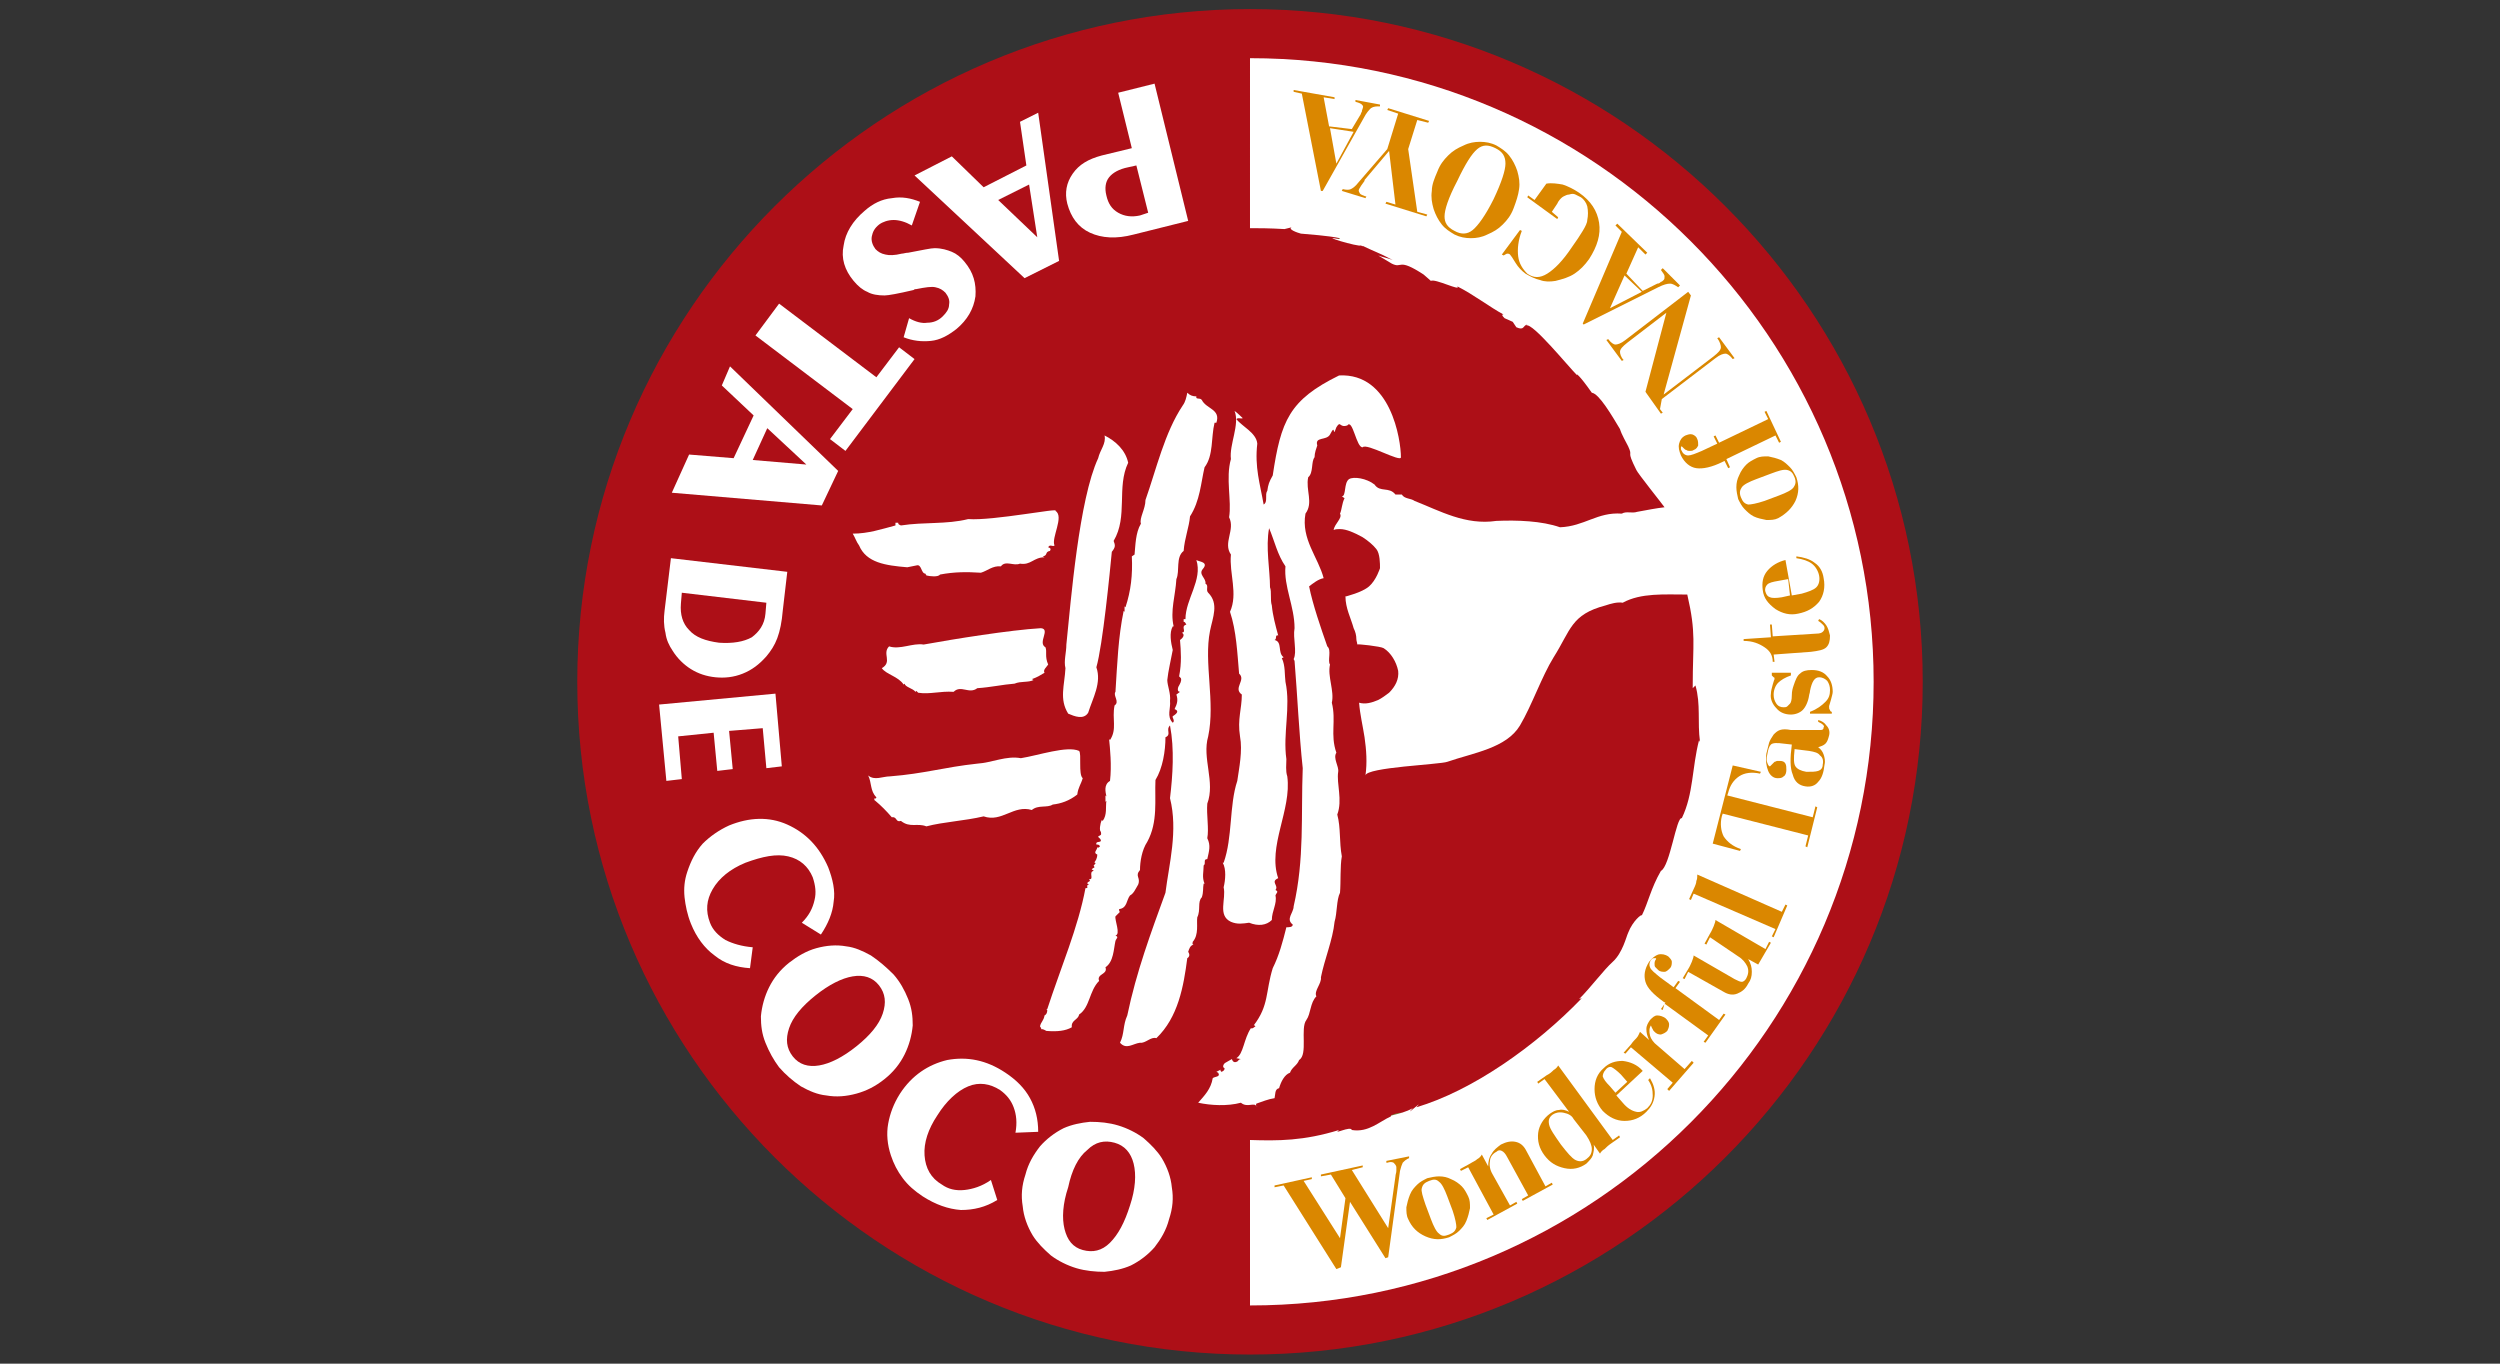 <?xml version="1.0" encoding="utf-8"?>
<!-- Generator: Adobe Illustrator 25.0.1, SVG Export Plug-In . SVG Version: 6.00 Build 0)  -->
<svg version="1.1" id="Layer_1" xmlns="http://www.w3.org/2000/svg" xmlns:xlink="http://www.w3.org/1999/xlink" x="0px" y="0px"
	 viewBox="0 0 275 150" style="enable-background:new 0 0 275 150;" xml:space="preserve">
<rect x="0" y="0" width="275" height="150" fill="#333333" stroke="none"/>
<style type="text/css">
	.st0{fill:#AD0F17;}
	.st1{fill:#79823B;}
	.st2{fill:#FFFFFF;}
	.st3{fill:#DA8700;}
</style>
<g>
	<path class="st0" d="M137.5,1c-40.8,0-74,33.2-74,74c0,40.8,33.2,74,74,74c40.8,0,74-33.2,74-74C211.5,34.2,178.3,1,137.5,1z"/>
	<g>
		<path class="st1" d="M154.3,122.4C154.3,122.4,154.2,122.4,154.3,122.4l0.1,0.1L154.3,122.4z"/>
		<path class="st1" d="M153.9,122.6c0,0,0.1,0,0.1,0C153.9,122.6,153.9,122.6,153.9,122.6z"/>
		<path class="st1" d="M153,122.7c0.4-0.2,0.8-0.3,1.2-0.3c-0.1,0.1-0.4,0.2-0.3,0.2C153.6,122.7,153.1,122.9,153,122.7z"/>
		<path class="st1" d="M149.6,26.7L149.6,26.7c-0.2-0.2-1.2-0.4-2.4-0.7l-0.1,0.2C147.9,26.4,148.8,26.6,149.6,26.7z"/>
		<path class="st1" d="M178.1,46.9c0.2,0.3,0.5,0.6,0.6,0.8C178.2,46.8,178.1,46.8,178.1,46.9z"/>
	</g>
	<g>
		<g>
			<path class="st2" d="M137.5,143.6v-18.2c3.1,0.1,5.9,0.1,9.8-1.1c-0.8,0.6,1.3-0.5,1.4,0c1.8,0.3,3-0.9,4.3-1.5
				c0,0,0-0.1,0.1-0.1c0.8-0.2,1.6-0.4,2.3-0.8c-1.1,1.2,1.4-1.2,0.4-0.1c6.1-1.8,13.1-6.7,18.2-12l-0.3,0.1
				c1.3-1.3,2.7-3.2,3.7-4.1c1.1-1,1.5-2.8,1.7-3.2c0.5-1.3,1.5-2.1,1.5-1.9c0.7-1.4,1-3,2.1-4.9c1-0.5,1.7-6,2.3-5.8l0,0
				c1.3-2.7,1.1-5.5,1.9-8.6c0,0,0,0.1,0.1,0.2c-0.3-2.2,0.1-4.1-0.5-6.2c-0.1,0.1-0.2,0.2-0.3,0.3c0-0.1,0-0.2,0-0.3
				c0-4.6,0.4-5.7-0.6-10c-2.5,0-5.1-0.2-7.1,0.9c-0.6-0.1-1.3,0.1-1.9,0.3c-3.8,1-3.8,2.7-5.7,5.7c-1.3,2.1-2.4,5.3-3.7,7.5
				c-1.5,2.5-5.1,3-8,4c-0.8,0.3-8.9,0.6-9,1.5c0.2-1.4,0.1-2.8-0.1-4.2c-0.2-1.3-0.5-2.5-0.6-3.8c0.7,0.2,1.4,0,2.1-0.3
				c0.4-0.2,0.8-0.5,1.2-0.8c0.7-0.7,1.1-1.5,1-2.4c-0.2-1-0.8-2-1.6-2.5c-0.3-0.2-3-0.5-2.9-0.4c0-0.2-0.1-0.4-0.1-0.6
				c0-0.4-0.1-0.8-0.3-1.2c-0.3-1.1-0.9-2.2-0.9-3.5c0,0,0.1,0,0.1,0c-0.1,0,1.7-0.4,2.5-1.1c0.8-0.7,1.2-2,1.2-2
				c0-0.5,0-1.6-0.4-2.1c-0.4-0.5-0.9-0.9-1.5-1.3c-0.9-0.5-1.8-0.9-2.5-0.9c-0.2,0-0.5,0-0.7,0.1c0.1-0.7,1-1.3,0.7-1.8
				c0.2-0.4,0.2-1.1,0.5-1.7l-0.3-0.2c0.5,0,0.2-1.5,0.8-1.9c0.5-0.3,1.9-0.1,2.8,0.6c0.6,0.9,1.6,0.2,2.3,1.1l0.7,0
				c0.3,0.5,1,0.4,1.4,0.7c2.8,1.1,5.6,2.7,9,2.2c2.3-0.1,5,0,7,0.7c2.7-0.1,4.1-1.7,6.8-1.5c0.5-0.3,1.1,0,1.7-0.2
				c1.1-0.2,2.1-0.4,3-0.5c-0.2-0.3-3-3.8-3.1-4.1c-1.2-2.4-0.3-1.3-0.9-2.6c-0.8-1.5-0.8-1.6-0.9-1.9c-0.9-1.5-2.3-3.9-3.1-4
				c-1.4-2-1.8-2.2-1.6-1.9c-1-1-4.9-5.8-5.6-5.5l0.1-0.1c-0.5,0.1-0.3,0.7-1.2,0.3l-0.4-0.6l-0.9-0.4c-0.5-0.5-0.1-0.4-0.1-0.4
				c-1.5-0.8-3.3-2.2-5.1-3.1c0.5,0.6-2.5-0.9-2.9-0.6l-0.8-0.7c-2.9-1.9-2.3-0.6-3.5-1.2c-0.5-0.3-1-0.6-1.5-0.9
				c0.5,0.2,1.1,0.3,1.6,0.5c-1.5-0.8-2.2-1-3.4-1.6h0c0.1,0,0.1,0.1,0.1,0.1l-0.2-0.1c-0.2,0.2-4.9-1.2-2.4-0.7l0.1-0.1
				c-1.5-0.3-3.3-0.4-4.3-0.5c-0.4-0.1-1.5-0.5-1-0.7l-0.8,0.2c-1.7-0.1-2.9-0.1-3.8-0.1V6.4c37.8,0,68.6,30.8,68.6,68.6
				C206.1,112.8,175.3,143.6,137.5,143.6z"/>
		</g>
		<path class="st2" d="M97,73.5c1.2-0.7,0-1.6,0.8-2.4c1.2,0.4,2.6-0.4,3.8-0.2c3.3-0.6,9.5-1.6,12.9-1.8c1.1,0.1-0.4,1.6,0.5,2.1
			c0.2,0.5-0.1,1,0.3,1.9c-0.2,0.3-0.6,0.6-0.4,0.9c-0.5,0.3-0.8,0.5-1.4,0.7c0.1,0,0.1,0.1,0.2,0.1c-0.6,0.3-1.4,0.1-2.1,0.4
			c-1.3,0.1-2.6,0.4-4.1,0.5c-0.9,0.7-1.8-0.4-2.6,0.4c-1.5-0.1-2.6,0.3-3.9,0.1l-0.2-0.2l-0.1,0.1c-0.3-0.4-1.1-0.5-1.2-0.9
			l-0.1,0.1C98.8,74.4,97.5,74.2,97,73.5z"/>
		<path class="st2" d="M99.8,62.4c-2.4-0.2-4.5-0.5-5.3-2.4c-0.3-0.4-0.4-0.8-0.7-1.3c1.7,0,3.2-0.5,4.7-0.9l0-0.3l0.3,0
			c0,0.2,0.1,0.2,0.3,0.3c2.6-0.4,5-0.1,7.4-0.7c2.8,0.2,10.2-1.3,9.6-0.9c1,0.6-0.5,3-0.1,3.8c-0.2,0.2-0.5-0.2-0.7,0.2
			c0.3,0.1,0.3,0.2,0.2,0.4c-0.6,0.1-0.2,0.5-0.8,0.6l0.2,0.1c-1.2,0-1.5,0.9-2.7,0.7c-0.7,0.3-1.6-0.4-2.1,0.3
			c-0.9-0.1-1.5,0.5-2.2,0.7c-1.6-0.1-2.9-0.1-4.5,0.2c-0.2,0.3-1.1,0.2-1.5,0.1c0-0.1-0.1-0.1-0.1-0.2c-0.5,0-0.4-1.1-1-0.9
			L99.8,62.4z"/>
		<path class="st2" d="M117.2,73.5c-0.2-0.8,0.1-1.7,0.1-2.6c0.5-4.9,1.4-16,3.5-20.5c0.2-0.9,0.9-1.6,0.7-2.5
			c1.2,0.6,2.3,1.6,2.6,3c-1.3,2.7,0,5.9-1.6,8.6c0.2,0.5,0.2,0.7-0.2,1.2c-0.2,2.1-1,10.3-1.7,12.7c0.6,1.7-0.4,3.4-0.9,5
			c-0.5,0.8-1.5,0.4-2.2,0.1C116.5,76.9,117.1,75.4,117.2,73.5z"/>
		<path class="st2" d="M115.8,88.5c-0.6,0.4-1.6,0-2.3,0.6c-2-0.6-3.3,1.4-5.3,0.7c-2.1,0.5-4.4,0.6-6.3,1.1c-1-0.4-1.8,0.2-2.8-0.6
			c-0.6,0.2-0.4-0.5-1-0.4c-0.6-0.7-1.2-1.3-1.8-1.8c-0.2-0.1-0.1-0.2-0.1-0.3c0.1,0.1,0.2,0,0.2-0.1c-0.7-0.7-0.5-1.6-0.9-2.4
			c0.7,0.6,1.6,0.1,2.4,0.1c3.8-0.3,5.9-1,9.6-1.4c1.6-0.1,3.2-0.9,4.8-0.6c1.9-0.3,5.1-1.4,6.4-0.8c0.3,0.3-0.1,2.6,0.4,3
			c-0.2,0.7-0.5,1-0.6,1.8C117.6,88.1,116.7,88.4,115.8,88.5z"/>
		<path class="st2" d="M136.5,121.3c-1.5,0.4-3.3,0.3-4.7,0c0.7-0.8,1.4-1.5,1.6-2.7c0.2-0.2,0.9-0.1,0.6-0.6l-0.2-0.1l0.4-0.2
			c0-0.3,0,0.2,0.2,0.2c0.1-0.1,0.3-0.1,0.3-0.4c-0.3-0.1-0.1-0.5,0.1-0.6l0.7-0.4c0.1,0.3,0.3,0.4,0.5,0.3c0.2,0,0.2-0.3,0.5-0.3
			l-0.5-0.1c0.8-0.5,0.8-2.1,1.6-3.3c0.2,0.1,0.3-0.1,0.5-0.2c-0.1-0.1-0.2-0.2-0.2-0.1c1.7-2.2,1.3-3.7,2.1-6.3
			c0.7-1.4,1.1-2.9,1.5-4.5c0.3,0,0.7,0,0.7-0.3c-0.8-0.6,0.1-1.3,0.1-2c1.2-5.2,0.8-10,1-15.2c-0.4-3.7-0.6-8.2-0.9-11.8l-0.1-0.2
			c0.4-0.8-0.1-2.3,0.1-3.4c0-2.4-1.2-4.6-1-6.8c-0.9-1.3-1.2-2.8-1.8-4.2c-0.4,2.1,0.1,4.6,0.1,6.5c0.2,0.5,0,1.4,0.2,2
			c0.1,1.1,0.4,2.2,0.7,3.3c-0.4-0.1-0.1,0.4-0.4,0.5c0.9,0.2,0.3,1.4,1,1.9l-0.2,0.1c0.4,0.8,0.3,1.9,0.4,2.6
			c0.6,2.8-0.3,5.7,0.1,8.5c0,0.6-0.1,1.3,0.1,1.9c0.5,3.7-2.2,7.7-1,11.2c-0.9,0.4,0.1,0.8-0.3,1.3c0.4,0.2,0.1,0.3,0,0.6
			c0.2,0.9-0.4,1.7-0.4,2.7c-0.6,0.6-1.5,0.7-2.5,0.3c-0.7,0.1-1.3,0.2-2-0.1c-1.5-0.7-0.5-2.5-0.8-3.8c0.2-0.8,0.3-2-0.1-2.7l0.1,0
			c1-2.8,0.6-6.3,1.5-9c0.2-1.4,0.6-3.3,0.3-4.9c-0.3-1.9,0.2-3,0.2-4.6c-1-0.7,0.5-1.6-0.3-2.3c-0.2-2.3-0.3-4.7-1-6.8
			c0.9-2-0.1-4.2,0.1-6.3c-0.9-1.3,0.5-2.7-0.2-4.1c0.3-1.8-0.4-4.3,0.2-6.4c-0.2-1.6,1-3.8,0.4-5.3c0.3,0.2,0.9,0.8,0.9,0.8
			c-0.2,0.1-0.5-0.1-0.7,0.1c0.6,0.8,2.2,1.5,2.3,2.7c-0.3,2.6,0.3,4.4,0.7,6.7c0.5-0.3,0.1-1.1,0.4-1.5c0.1-0.7,0.2-1,0.6-1.7
			c0.9-6,1.8-8.3,7.3-11c5.7-0.3,6.8,7.1,6.8,9c0,0.6-3.8-1.6-4.2-1.1c-0.7,0.1-1.1-3.2-1.7-2.4c-0.9,0.3-0.7-0.6-1.2,0.2
			c-0.5,1.4,0-0.6-0.7,0.8c-0.4,0.7-1.7,0.2-1.4,1.2c-0.1,0.3-0.3,0.8-0.3,1.3c-0.4,0.5-0.1,1.7-0.7,2.2c-0.3,1.4,0.6,2.8-0.3,4
			c-0.5,2.8,1.4,4.8,2,7.1c-0.6,0.1-1.2,0.6-1.6,0.9c0.4,2,1.3,4.6,2,6.6c0.5,0.4,0,1.6,0.3,2c-0.3,1.3,0.5,2.9,0.2,4.2
			c0.5,2-0.2,3.5,0.5,5.5c-0.4,0.6,0.3,1.5,0.2,2.1c-0.2,1.3,0.5,3.1-0.1,4.7c0.4,1.5,0.2,3,0.5,4.6c-0.2,1.1-0.1,2.8-0.2,4
			c-0.4,0.8-0.3,2.2-0.6,3.2c-0.2,2-1.1,4.1-1.5,6.1c0.1,0.7-0.8,1.5-0.5,2.1c-0.7,0.7-0.6,1.9-1.1,2.6c-0.7,0.9,0.2,3.8-0.8,4.4
			c-0.2,0.6-0.8,0.8-1,1.4c-0.6,0.2-1,1-1.2,1.7c-0.5,0.1-0.4,0.7-0.5,1.1c-0.7,0.1-1.4,0.4-2,0.6c-0.2,0.4,0.4,0.4,0,0.3
			C138,121.2,137.2,121.9,136.5,121.3z"/>
		<path class="st2" d="M130.6,105.4c-0.4,3.1-1,6.5-3.4,8.8c-0.6-0.2-1.2,0.6-1.8,0.5c-0.8,0.1-1.5,0.8-2.2,0c0.5-1,0.3-1.9,0.8-3
			c1-4.8,2.6-9.1,4.2-13.5c0.4-3.2,1.4-6.8,0.5-10.4c0.3-2.5,0.5-5.4,0-8c-0.5,0.5,0.2,1-0.5,1.3c0,1.5-0.3,3.4-1.1,4.7
			c-0.1,2.2,0.3,4.6-0.9,6.8c-0.6,0.9-0.8,2.2-0.8,3.1c-0.6,0.7,0.1,0.8-0.2,1.6c-0.3,0.5-0.5,1-0.9,1.2c-0.4,0.5-0.3,1.4-1.2,1.5
			c0,0.1,0,0.3,0.1,0.3l-0.5,0.5c-0.1,0.4,0.6,2,0,2.1c0.4,0.2,0.1,0.3,0,0.6c-0.2,0.9-0.2,2.3-1.1,2.9c0.3,0.8-1,0.7-0.7,1.5
			c-1.1,1.1-1,2.9-2.2,3.7c-0.1,0.6-0.9,0.6-0.8,1.4c-0.7,0.4-1.6,0.5-2.8,0.4c-0.2-0.1-0.3-0.2-0.6-0.2c0.1-0.1,0-0.1-0.1-0.3
			c0.1-0.5,0.4-0.6,0.5-1.2c0.2-0.1,0.3-0.3,0.3-0.6l-0.1-0.1l0.1,0c1.5-4.6,3.4-9,4.2-13.3c0.5,0-0.1-0.3,0.4-0.4
			c-0.1,0-0.1-0.1-0.2-0.1c0-0.2,0.2-0.2,0.3-0.3l-0.1-0.2c0.6,0.1-0.1-0.8,0.5-0.9c0,0-0.1-0.2-0.2-0.1c0-0.2,0.2-0.2,0.3-0.3
			l-0.1-0.2l0.2-0.2c0-0.1-0.1-0.2-0.2-0.1c0.2-0.1,0.4-0.5,0.4-0.9c-0.5-0.2,0-0.5,0-0.8c0.1,0.1,0.2,0,0.3-0.1
			c-0.1-0.2-0.2-0.2-0.4-0.2c-0.1-0.4,0.4-0.2,0.5-0.4c0-0.4-0.6-0.4-0.1-0.6c0.2-0.1,0.1-0.2,0.1-0.4c-0.2-0.1-0.1-0.9,0.1-1.3
			l0.1,0.1c0.5-0.7,0.3-1.5,0.4-2.2l-0.1,0.1l0-0.7l0.1,0.1c-0.1-0.5-0.3-1.3,0.4-1.7c0.2-1.7,0-3.6-0.1-4.6l0.1,0.1
			c0.8-1.2,0.2-2.3,0.5-3.8c0.6-0.4-0.2-1.1,0.1-1.5c0.2-3.1,0.3-6,0.9-8.9l0.1,0.1l0-0.6c0,0,0.1,0.1,0.1,0.1
			c0.6-1.8,0.8-3.6,0.7-5.6l0.3-0.2c0.1-1,0.1-2.4,0.7-3.4c-0.2-0.6,0.5-1.6,0.5-2.6c1.2-3.4,2.1-7.4,4.1-10.4
			c0.3-0.4,0.4-0.9,0.5-1.4c0.3,0.3,0.6,0.4,1,0.4c-0.1,0.4,0.4,0.1,0.6,0.4c0.5,1,2.1,1,1.6,2.5l-0.2,0c-0.4,1.6-0.1,3.6-1.1,4.9
			c-0.4,1.7-0.5,3.7-1.6,5.4c-0.1,1.2-0.6,2.4-0.7,3.8c-0.9,0.7-0.4,2.2-0.8,3.1c-0.1,1.8-0.7,3.5-0.3,5.2l-0.1,0
			c-0.4,0.7-0.2,1.8,0,2.6c-0.2,1.1-0.5,2.3-0.6,3.3c0,0.6,0.4,1.5,0.3,2.3c0.1,0.8-0.4,1.7,0.3,2.4c0.3-0.2-0.1-0.6,0-0.7
			c-0.1,0,1-0.5,0.2-0.8c0.3-0.6,0.4-1,0.2-1.6l0.4-0.3c-0.4,0-0.2-0.6-0.1-0.7c0.1-0.2,0.3-0.5,0.2-0.8l-0.2-0.2
			c0.3-1.5,0.2-2.8,0.1-4c0.3-0.2,0.6-0.6,0.2-0.8c0.6-0.1-0.2-0.7,0.5-0.9c-0.1-0.1-0.1-0.3-0.3-0.3l0-0.3l0.2,0
			c0-2.2,1.9-4.3,1.2-6.5c0.3,0.2,1.4,0.2,0.7,1c-0.5,0.6,0.4,1,0.3,1.6c0.4,0.2,0,0.7,0.3,1c1.2,1.2,0.5,2.7,0.2,4.2
			c-0.7,3.5,0.6,7.8-0.2,11.6c-0.7,2.4,0.8,5-0.1,7.4c-0.1,1.2,0.2,2.8,0,3.8c0.4,0.8,0.2,1.4,0,2.3c-0.5,0-0.1,0.5-0.4,0.7
			c0,0.7-0.2,1.3,0.1,2l-0.1,0c-0.1,0.5,0,0.9-0.2,1.5c-0.5,0.5-0.1,1.4-0.5,2.2c-0.1,0.7,0.2,1.9-0.5,2.7c0,0.1-0.1,0.3,0.1,0.3
			c-0.4,0.1-0.5,0.5-0.6,0.8C130.6,104.6,131.1,105.1,130.6,105.4z"/>
	</g>
	<g>
		<path class="st2" d="M125.4,23.7c-0.9,0.2-1.7,0.1-2.4-0.3c-0.7-0.4-1.1-1-1.3-1.9c-0.2-0.8-0.1-1.5,0.3-2
			c0.4-0.5,1.1-0.9,2.1-1.1l0.9-0.2l1.3,5.2L125.4,23.7z M123,10.2l1.5,6.1l-3.3,0.8c-1.5,0.4-2.5,1-3.2,2c-0.7,1-0.9,2.1-0.6,3.3
			c0.4,1.5,1.2,2.6,2.5,3.2c1.3,0.6,2.9,0.7,4.8,0.2l6-1.5l-3.7-15.1L123,10.2z"/>
		<path class="st2" d="M114.1,26.1l-4.3-4.1l3.4-1.7L114.1,26.1z M112.2,13.4l0.7,4.8l-4.7,2.4l-3.5-3.4l-4.1,2.1l12.1,11.3l3.8-1.9
			l-2.3-16.3L112.2,13.4z"/>
		<path class="st2" d="M100.3,24.8c-0.7-0.4-1.4-0.6-2-0.6c-0.6,0-1.2,0.2-1.6,0.5c-0.5,0.4-0.7,0.8-0.8,1.3c-0.1,0.5,0.1,1,0.4,1.4
			c0.3,0.3,0.6,0.5,1.1,0.6c0.4,0.1,1,0.1,1.8-0.1c0.2,0,0.4-0.1,0.7-0.1c1.6-0.3,2.5-0.5,2.9-0.5c0.8,0,1.4,0.2,1.9,0.4
			c0.5,0.2,1,0.6,1.4,1.1c1,1.2,1.3,2.4,1.2,3.8c-0.2,1.4-0.9,2.6-2.1,3.6c-0.9,0.7-1.8,1.2-2.8,1.3c-1,0.1-2,0-3-0.4l0.6-2.1
			c0.7,0.4,1.4,0.6,2,0.5c0.6,0,1.2-0.2,1.7-0.7c0.4-0.4,0.7-0.8,0.7-1.3c0.1-0.5-0.1-0.9-0.4-1.3c-0.3-0.3-0.6-0.5-1.1-0.6
			c-0.4-0.1-1.1,0-2.1,0.2c-0.1,0-0.2,0-0.3,0.1c-1.7,0.4-2.8,0.6-3.2,0.6c-0.7,0-1.4-0.1-1.9-0.4c-0.5-0.2-1-0.6-1.5-1.2
			c-1-1.2-1.4-2.5-1.1-3.9c0.2-1.4,1-2.7,2.3-3.8c0.9-0.8,1.9-1.3,3-1.4c1.1-0.2,2.1,0,3.1,0.4L100.3,24.8z"/>
		<path class="st2" d="M85.7,33.4l10.7,8.1l2.5-3.3l1.7,1.3L93,49.6l-1.7-1.3l2.5-3.3l-10.7-8.1L85.7,33.4z"/>
		<path class="st2" d="M88.7,51.1l-5.9-0.5l1.6-3.5L88.7,51.1z M79.4,42.4l3.5,3.3l-2.2,4.7L75.8,50l-1.9,4.2l16.5,1.4l1.8-3.8
			L80.3,40.3L79.4,42.4z"/>
		<path class="st2" d="M84.2,67.5c-0.1,1.2-0.7,2-1.5,2.6c-0.9,0.5-2.1,0.7-3.6,0.6c-1.5-0.2-2.6-0.6-3.3-1.4
			c-0.7-0.7-1-1.7-0.9-2.9l0.1-1.2l9.3,1.1L84.2,67.5z M73.1,67.2c-0.1,0.8-0.1,1.6,0.1,2.4c0.1,0.8,0.4,1.4,0.8,2
			c0.5,0.8,1.2,1.5,2,2c0.8,0.5,1.7,0.8,2.7,0.9c1,0.1,2,0,3-0.4c1-0.4,1.8-1,2.6-1.9c0.5-0.6,0.9-1.2,1.2-2c0.3-0.8,0.5-1.8,0.6-3
			l0.5-4.3l-12.8-1.5L73.1,67.2z"/>
		<path class="st2" d="M72.5,77.5l12.8-1.2l0.7,8l-1.7,0.2l-0.4-4.4l-3.7,0.3l0.4,4.2l-1.7,0.2l-0.4-4.2L74.6,81l0.4,4.7l-1.7,0.2
			L72.5,77.5z"/>
		<path class="st2" d="M82.5,106.5c-1.5-0.1-2.8-0.5-3.9-1.4c-1.1-0.8-2-2-2.6-3.5c-0.4-1-0.6-2-0.7-2.9c-0.1-1,0-1.9,0.3-2.8
			c0.4-1.2,0.9-2.2,1.7-3.1c0.8-0.8,1.8-1.5,2.9-2c2.2-0.9,4.4-1,6.4-0.1c2,0.9,3.5,2.4,4.5,4.7c0.5,1.3,0.8,2.6,0.6,3.8
			c-0.1,1.2-0.6,2.4-1.4,3.6l-2.1-1.3c0.8-0.8,1.2-1.6,1.4-2.5c0.2-0.8,0.1-1.6-0.2-2.5c-0.5-1.2-1.4-2-2.7-2.3
			c-1.3-0.3-2.8,0-4.7,0.7c-1.7,0.7-2.9,1.7-3.6,2.9c-0.7,1.2-0.8,2.4-0.3,3.7c0.3,0.8,0.9,1.4,1.7,1.9c0.8,0.4,1.8,0.7,3,0.8
			L82.5,106.5z"/>
		<path class="st2" d="M93.8,107.4c1.2-0.2,2.2,0.1,2.9,1c0.7,0.9,0.8,1.9,0.4,3.1c-0.4,1.2-1.4,2.4-2.9,3.6
			c-1.5,1.2-2.9,1.9-4.1,2.1c-1.2,0.2-2.2-0.1-2.9-1c-0.7-0.9-0.8-1.9-0.4-3.1c0.4-1.2,1.4-2.4,2.9-3.6
			C91.2,108.3,92.6,107.6,93.8,107.4z M95.8,105.1c-0.9-0.5-1.8-0.9-2.7-1c-1.1-0.2-2.2-0.1-3.3,0.2c-1.1,0.3-2.1,0.9-3,1.6
			c-1,0.8-1.7,1.7-2.2,2.7c-0.5,1-0.8,2.1-0.9,3.2c0,1,0.1,1.9,0.5,2.9c0.4,1,0.9,1.9,1.5,2.7c0.7,0.8,1.5,1.5,2.4,2.1
			c0.9,0.5,1.8,0.9,2.8,1c1.1,0.2,2.2,0.1,3.3-0.2c1.1-0.3,2.1-0.8,3.1-1.6c1-0.8,1.7-1.7,2.2-2.7c0.5-1,0.8-2.1,0.9-3.2
			c0-1-0.1-1.9-0.5-2.9c-0.4-1-0.9-1.9-1.6-2.7C97.5,106.4,96.7,105.7,95.8,105.1z"/>
		<path class="st2" d="M109.7,132c-1.3,0.8-2.6,1.1-4,1.1c-1.4-0.1-2.8-0.6-4.2-1.5c-0.9-0.6-1.6-1.2-2.2-2c-0.6-0.8-1-1.6-1.3-2.5
			c-0.4-1.2-0.5-2.4-0.3-3.5c0.2-1.1,0.6-2.2,1.3-3.3c1.3-2,3.1-3.2,5.2-3.7c2.2-0.4,4.3,0,6.4,1.4c1.2,0.8,2.1,1.7,2.7,2.8
			c0.6,1.1,0.9,2.3,0.9,3.7l-2.5,0.1c0.2-1.1,0.1-2-0.2-2.8c-0.3-0.8-0.8-1.4-1.5-1.9c-1.1-0.7-2.3-0.9-3.5-0.4
			c-1.2,0.5-2.4,1.6-3.4,3.2c-1,1.5-1.5,3-1.4,4.4c0.1,1.4,0.7,2.5,1.9,3.2c0.7,0.5,1.5,0.7,2.5,0.6c0.9-0.1,1.9-0.4,2.9-1.1
			L109.7,132z"/>
		<path class="st2" d="M119.6,126.5c0.9-0.9,1.9-1.1,3-0.8c1.1,0.3,1.8,1.1,2.1,2.3c0.3,1.2,0.2,2.8-0.4,4.6
			c-0.6,1.9-1.3,3.2-2.2,4.1c-0.9,0.9-1.9,1.1-3,0.8c-1.1-0.3-1.7-1.1-2-2.3c-0.3-1.2-0.2-2.8,0.4-4.6
			C117.9,128.7,118.6,127.3,119.6,126.5z M119.9,123.4c-1,0.1-2,0.3-2.9,0.7c-1,0.5-1.9,1.2-2.6,2c-0.7,0.9-1.3,1.9-1.6,3.1
			c-0.4,1.2-0.5,2.3-0.3,3.5c0.1,1.1,0.5,2.2,1.1,3.2c0.5,0.8,1.2,1.5,2,2.2c0.8,0.6,1.8,1.1,2.8,1.4c1,0.3,2.1,0.4,3.1,0.4
			c1-0.1,2-0.3,2.9-0.7c1-0.5,1.9-1.2,2.6-2c0.7-0.9,1.3-1.9,1.6-3.1c0.4-1.2,0.5-2.3,0.3-3.5c-0.1-1.1-0.5-2.2-1.1-3.2
			c-0.5-0.8-1.2-1.5-2-2.2c-0.8-0.6-1.8-1.1-2.8-1.4C122,123.5,121,123.4,119.9,123.4z"/>
	</g>
	<g>
		<path class="st3" d="M147,139.6l-5.8-9.2l-1,0.2l0-0.2l4.1-0.9l0,0.2l-0.9,0.2l4,6.3l0.6-4.4l-1.6-2.6l-1.1,0.2l0-0.2l4.6-1l0,0.2
			l-1.2,0.3l4,6.4l0.8-5.7c0-0.2,0.1-0.4,0.1-0.6c0-0.2,0-0.3,0-0.4c0-0.2-0.2-0.4-0.3-0.5c-0.2-0.1-0.4-0.1-0.7,0l-0.1,0l0-0.2
			l2.5-0.5l0,0.2c-0.3,0.1-0.5,0.3-0.7,0.5c-0.1,0.2-0.2,0.5-0.3,0.9l-1.3,9.5l-0.3,0.1l-3.9-6.2l-1,7.2L147,139.6z"/>
		<path class="st3" d="M160.2,135c-0.1,0.4-0.3,0.6-0.8,0.8c-0.5,0.2-0.8,0.2-1.1-0.1c-0.3-0.2-0.6-0.8-0.9-1.6l-0.6-1.6
			c-0.3-0.9-0.5-1.5-0.4-1.8c0.1-0.4,0.3-0.6,0.8-0.8c0.5-0.2,0.8-0.2,1.1,0.1c0.3,0.2,0.6,0.8,0.9,1.6l0.6,1.6
			C160.1,134.1,160.2,134.7,160.2,135z M156.8,136c0.9,0.4,1.7,0.4,2.6,0.1c0.4-0.2,0.8-0.4,1.1-0.7c0.3-0.3,0.6-0.6,0.8-1.1
			c0.2-0.5,0.3-0.9,0.4-1.4c0-0.5,0-0.9-0.2-1.3c-0.2-0.4-0.4-0.8-0.7-1.1c-0.3-0.3-0.7-0.6-1.2-0.8c-0.4-0.2-0.8-0.3-1.3-0.3
			c-0.4,0-0.9,0.1-1.3,0.2c-0.4,0.2-0.8,0.4-1.1,0.7c-0.3,0.3-0.6,0.6-0.8,1.1c-0.2,0.5-0.3,0.9-0.4,1.4c0,0.5,0,0.9,0.2,1.3
			C155.3,135,155.9,135.6,156.8,136z"/>
		<path class="st3" d="M166.1,132.6l0.7-0.4l0.1,0.2l-3.3,1.8l-0.1-0.2l0.8-0.4l-2.8-5.2l-0.8,0.4l-0.1-0.2l1.1-0.6
			c0.3-0.2,0.6-0.3,0.8-0.5c0.2-0.1,0.4-0.3,0.5-0.5l0.7,1.3c0-0.5,0.1-1,0.4-1.4c0.2-0.4,0.6-0.7,1-1c0.6-0.3,1.1-0.4,1.6-0.3
			c0.5,0.1,0.9,0.4,1.2,1l2.1,3.9l0.7-0.4l0.1,0.2l-3.3,1.8l-0.1-0.2l0.7-0.4l-2.3-4.2c-0.2-0.4-0.4-0.6-0.6-0.7
			c-0.2-0.1-0.4-0.1-0.6,0.1c-0.4,0.2-0.7,0.6-0.7,1c-0.1,0.5,0,1,0.3,1.5L166.1,132.6z"/>
		<path class="st3" d="M174.5,124.9c0.4,0.6,0.6,1.1,0.6,1.5c0,0.5-0.2,0.8-0.6,1.1c-0.4,0.3-0.8,0.3-1.2,0.1
			c-0.4-0.2-0.9-0.8-1.6-1.7c-0.7-1-1.2-1.7-1.3-2.2c-0.1-0.5,0-0.8,0.4-1.1c0.3-0.2,0.7-0.3,1.2-0.2c0.5,0.1,0.9,0.3,1.1,0.7
			L174.5,124.9z M172.6,122.3c-0.4-0.2-0.8-0.3-1.1-0.2c-0.4,0-0.7,0.2-1,0.4c-0.7,0.5-1.2,1.3-1.3,2.1c-0.1,0.9,0.1,1.7,0.7,2.5
			c0.6,0.8,1.3,1.2,2.2,1.4c0.9,0.2,1.7,0,2.4-0.5c0.3-0.3,0.6-0.6,0.7-0.9c0.1-0.4,0.2-0.8,0.1-1.2l0.7,1c0.1-0.2,0.3-0.4,0.5-0.5
			c0.2-0.2,0.4-0.4,0.7-0.6l1-0.7l-0.1-0.2l-0.7,0.5l-6-8.2c-0.1,0.2-0.3,0.4-0.5,0.5c-0.2,0.2-0.4,0.4-0.8,0.6l-1,0.7l0.1,0.2
			l0.7-0.5L172.6,122.3z"/>
		<path class="st3" d="M179,119l-0.7-0.8c-0.4-0.4-0.8-0.7-1-0.8c-0.2-0.1-0.5,0-0.7,0.3c-0.2,0.2-0.3,0.5-0.3,0.7
			c0.1,0.3,0.3,0.6,0.8,1.1l0.6,0.7L179,119z M180.7,117.8l-2.9,2.7l0.7,0.8c0.5,0.6,1,0.9,1.5,1c0.4,0.1,0.8-0.1,1.2-0.4
			c0.4-0.4,0.6-0.8,0.6-1.4c0-0.6-0.1-1.1-0.5-1.7l0.2-0.2c0.4,0.7,0.6,1.3,0.5,2c-0.1,0.7-0.4,1.2-0.9,1.7c-0.7,0.7-1.5,1-2.4,1
			c-0.9,0-1.7-0.4-2.4-1.1c-0.6-0.7-0.9-1.5-0.9-2.4c0-0.9,0.3-1.7,1-2.3c0.6-0.6,1.3-0.8,2.1-0.8
			C179.3,116.8,180.1,117.1,180.7,117.8z"/>
		<path class="st3" d="M179.4,115.2l-0.6,0.7l-0.2-0.1l0.8-0.9c0.2-0.3,0.4-0.5,0.6-0.7c0.2-0.2,0.3-0.5,0.4-0.7l1,0.9
			c-0.2-0.4-0.3-0.8-0.3-1.2c0-0.4,0.2-0.7,0.4-1c0.3-0.3,0.5-0.5,0.8-0.5c0.3,0,0.6,0.1,0.9,0.3c0.2,0.2,0.4,0.4,0.4,0.7
			c0,0.3-0.1,0.5-0.2,0.7c-0.2,0.2-0.4,0.3-0.7,0.4c-0.3,0-0.5-0.1-0.7-0.3c-0.1-0.1-0.2-0.2-0.2-0.3c-0.1-0.1-0.1-0.2-0.2-0.4
			c-0.2,0.3-0.2,0.7-0.1,1.1c0.1,0.4,0.4,0.8,0.8,1.1l3,2.6l0.8-0.9l0.2,0.2l-2.7,3.1l-0.2-0.2l0.6-0.7L179.4,115.2z"/>
		<path class="st3" d="M182.9,111.1l-0.2-0.1l0.5-0.7l-0.2-0.1c-1.1-0.8-1.8-1.5-2-2.2c-0.2-0.7-0.1-1.4,0.4-2.2
			c0.3-0.4,0.7-0.7,1-0.8c0.4-0.1,0.8,0,1.1,0.2c0.2,0.2,0.4,0.4,0.4,0.6c0,0.2,0,0.5-0.2,0.7c-0.2,0.2-0.4,0.4-0.6,0.4
			c-0.2,0-0.5,0-0.7-0.2c-0.1-0.1-0.2-0.2-0.3-0.3c-0.1-0.1-0.1-0.2-0.1-0.4c0-0.1,0-0.2,0.1-0.4c0.1-0.1,0.1-0.2,0-0.2
			c-0.1,0-0.1,0-0.2,0c-0.1,0-0.2,0.1-0.3,0.2c-0.2,0.3-0.2,0.6-0.1,0.8c0.1,0.3,0.5,0.6,1.1,1.1l1.5,1.1l0.5-0.7l0.2,0.1l-0.5,0.7
			l4.8,3.5l0.5-0.7l0.2,0.1l-2.2,3.1l-0.2-0.1l0.5-0.7l-4.8-3.5L182.9,111.1z"/>
		<path class="st3" d="M188.1,103.1l-0.4,0.8l-0.2-0.1l0.6-1.1c0.2-0.3,0.3-0.6,0.4-0.8c0.1-0.3,0.2-0.5,0.2-0.7l5.5,3.2l0.4-0.8
			l0.2,0.1l-1.4,2.4l-1.1-0.6c0.3,0.5,0.4,0.9,0.4,1.4c0,0.5-0.1,0.9-0.4,1.3c-0.3,0.6-0.7,0.9-1.2,1.1c-0.5,0.2-1,0.1-1.5-0.2
			l-3.9-2.2l-0.4,0.8l-0.2-0.1l0.6-1c0.2-0.3,0.3-0.6,0.4-0.8c0.1-0.3,0.2-0.5,0.2-0.7l4.5,2.6c0.4,0.2,0.6,0.3,0.8,0.3
			c0.2,0,0.4-0.2,0.5-0.4c0.2-0.4,0.3-0.8,0.1-1.3c-0.2-0.4-0.5-0.8-1-1.1L188.1,103.1z"/>
		<path class="st3" d="M186.3,98.3L186,99l-0.2-0.1l0.5-1.1c0.2-0.4,0.3-0.7,0.3-0.9c0.1-0.2,0.1-0.4,0.1-0.7l9.3,4.1l0.4-0.8
			l0.2,0.1l-1.5,3.5l-0.2-0.1l0.4-0.8L186.3,98.3z"/>
		<path class="st3" d="M198.8,93.2l-0.2-0.1l0.3-1.2l-9.4-2.4l-0.1,0.3c-0.2,0.8-0.1,1.6,0.2,2.2c0.4,0.6,1,1.1,1.9,1.4l-0.1,0.2
			l-3-0.8l2.2-8.6l3.1,0.7l-0.1,0.2c-0.9-0.2-1.7-0.1-2.3,0.3c-0.6,0.4-1,1-1.2,1.8l-0.1,0.3l9.4,2.4l0.3-1.2l0.2,0.1L198.8,93.2z"
			/>
		<path class="st3" d="M199,82.6c0.6,0.1,1,0.2,1.2,0.5c0.3,0.2,0.4,0.6,0.3,1c0,0.4-0.2,0.6-0.5,0.7c-0.3,0.1-0.7,0.1-1.3,0.1
			c-0.6-0.1-1-0.3-1.2-0.6c-0.2-0.3-0.2-0.9-0.1-1.8l0-0.1L199,82.6z M197,80.3c-0.5-0.1-0.9-0.1-1.2,0c-0.3,0.1-0.5,0.3-0.7,0.5
			c-0.2,0.3-0.4,0.6-0.5,0.9c-0.1,0.4-0.2,0.8-0.3,1.2c-0.1,0.8,0,1.4,0.2,1.9c0.2,0.5,0.6,0.8,1,0.8c0.3,0,0.5,0,0.7-0.2
			c0.2-0.1,0.3-0.4,0.3-0.7c0-0.3,0-0.5-0.1-0.7c-0.1-0.2-0.3-0.3-0.6-0.3c-0.1,0-0.2,0-0.3,0c-0.1,0-0.2,0.1-0.3,0.1
			c-0.1,0.1-0.2,0.2-0.3,0.3c-0.1,0.1-0.2,0.2-0.2,0.2c-0.1,0-0.2-0.1-0.3-0.4c-0.1-0.2-0.1-0.5,0-0.9c0.1-0.6,0.2-0.9,0.4-1.1
			c0.2-0.2,0.7-0.2,1.4-0.1l0.9,0.1c-0.2,1.5-0.2,2.6,0.1,3.3c0.2,0.8,0.7,1.2,1.4,1.3c0.6,0.1,1.1-0.1,1.4-0.5
			c0.4-0.4,0.6-1,0.7-1.9c0.1-0.4,0-0.8-0.1-1.1c-0.1-0.3-0.3-0.6-0.6-0.8c0.3-0.1,0.6-0.2,0.8-0.4c0.2-0.2,0.3-0.5,0.4-0.9
			c0.1-0.4,0-0.8-0.3-1.1c-0.2-0.3-0.5-0.5-0.9-0.6l0,0.2c0.2,0.1,0.4,0.2,0.5,0.3c0.1,0.1,0.2,0.2,0.1,0.3c0,0.2-0.1,0.3-0.3,0.3
			c-0.2,0-0.4,0-0.8,0L197,80.3z"/>
		<path class="st3" d="M201.5,78.5l-2.4,0l0-0.2c0.8-0.3,1.3-0.7,1.7-1.1c0.4-0.4,0.5-0.8,0.5-1.3c0-0.4-0.1-0.7-0.3-1
			c-0.2-0.2-0.5-0.4-0.9-0.4c-0.5,0-0.8,0.5-1,1.5c0,0.2-0.1,0.4-0.1,0.5c-0.1,0.7-0.4,1.3-0.7,1.6c-0.3,0.3-0.8,0.5-1.3,0.5
			c-0.6,0-1.2-0.2-1.6-0.7c-0.4-0.4-0.7-1-0.6-1.6c0-0.3,0.1-0.6,0.2-1c0.1-0.4,0.2-0.6,0.2-0.6c0-0.1,0-0.2-0.1-0.2
			c-0.1-0.1-0.1-0.1-0.2-0.2l0-0.3l2.1,0l0,0.3c-0.6,0.2-1.1,0.5-1.4,0.8c-0.3,0.3-0.5,0.8-0.5,1.3c0,0.4,0.1,0.7,0.3,1
			c0.2,0.3,0.5,0.4,0.8,0.4c0.1,0,0.3,0,0.4-0.1c0.1-0.1,0.2-0.2,0.3-0.3c0.1-0.1,0.2-0.4,0.2-0.9c0-0.5,0.1-0.8,0.2-1.1
			c0.2-0.6,0.4-1.1,0.7-1.3c0.3-0.3,0.7-0.4,1.3-0.4c0.7,0,1.3,0.2,1.7,0.7c0.4,0.4,0.6,1,0.6,1.7c0,0.2-0.1,0.5-0.2,0.9
			c-0.1,0.4-0.2,0.6-0.2,0.7c0,0.2,0,0.3,0.1,0.4c0,0.1,0.1,0.2,0.2,0.2L201.5,78.5z"/>
		<path class="st3" d="M195,72.8L195,72.8c0-0.7-0.3-1.2-0.9-1.6c-0.6-0.4-1.3-0.7-2.3-0.7l0-0.2l3-0.2l-0.1-1.4l0.2,0L195,70
			l4.8-0.3c0.4,0,0.6-0.1,0.7-0.2c0.1-0.1,0.2-0.2,0.2-0.4c0-0.2-0.1-0.3-0.2-0.4c-0.1-0.1-0.3-0.3-0.5-0.4l0.1-0.2
			c0.3,0.1,0.6,0.4,0.8,0.7c0.2,0.3,0.3,0.7,0.4,1.1c0,0.6-0.1,1-0.4,1.3c-0.3,0.3-0.9,0.4-1.7,0.5l-4.1,0.3l0.1,0.8L195,72.8z"/>
		<path class="st3" d="M196.9,65.5l-0.9,0.2c-0.6,0.1-1.1,0.1-1.3,0c-0.3-0.1-0.4-0.3-0.5-0.6c-0.1-0.3,0-0.6,0.2-0.8
			c0.2-0.2,0.6-0.3,1.2-0.4l1.1-0.2L196.9,65.5z M194.4,62.8c-0.5,0.6-0.6,1.3-0.5,2.1c0.1,0.9,0.6,1.5,1.4,2.1
			c0.8,0.5,1.6,0.7,2.5,0.5c1-0.2,1.7-0.6,2.3-1.3c0.5-0.7,0.7-1.6,0.5-2.6c-0.1-0.7-0.4-1.3-1-1.7c-0.5-0.4-1.2-0.6-2-0.7l0,0.2
			c0.7,0.1,1.3,0.3,1.7,0.6c0.4,0.3,0.7,0.8,0.8,1.3c0.1,0.5,0,1-0.3,1.3c-0.3,0.3-0.9,0.5-1.6,0.7l-1.1,0.2l-0.7-3.9
			C195.6,61.8,194.9,62.2,194.4,62.8z"/>
		<path class="st3" d="M196.6,51.7c0.4,0.1,0.6,0.3,0.8,0.8c0.2,0.5,0.1,0.8-0.1,1.1c-0.2,0.3-0.8,0.6-1.6,0.9l-1.6,0.6
			c-0.9,0.3-1.5,0.4-1.8,0.4c-0.4-0.1-0.6-0.3-0.8-0.8c-0.2-0.5-0.1-0.8,0.1-1.1c0.2-0.3,0.8-0.6,1.6-0.9l1.6-0.6
			C195.6,51.8,196.2,51.6,196.6,51.7z M197.5,55.1c0.4-0.9,0.4-1.7,0.1-2.6c-0.2-0.4-0.4-0.8-0.7-1.1c-0.3-0.3-0.6-0.6-1-0.8
			c-0.5-0.2-0.9-0.3-1.4-0.4c-0.5,0-0.9,0-1.3,0.2c-0.4,0.2-0.8,0.4-1.1,0.7c-0.3,0.3-0.6,0.7-0.8,1.2c-0.2,0.4-0.3,0.8-0.3,1.3
			c0,0.4,0.1,0.9,0.2,1.3c0.2,0.4,0.4,0.8,0.7,1.1c0.3,0.3,0.6,0.6,1,0.8c0.4,0.2,0.9,0.3,1.4,0.4c0.5,0,0.9,0,1.3-0.2
			C196.5,56.5,197.1,55.9,197.5,55.1z"/>
		<path class="st3" d="M190.3,51.4l-0.2,0.1l-0.4-0.8l-0.2,0.1c-1.2,0.6-2.2,0.8-2.9,0.7c-0.7-0.1-1.3-0.6-1.7-1.4
			c-0.2-0.5-0.3-0.9-0.2-1.3c0.1-0.4,0.3-0.7,0.7-0.9c0.3-0.1,0.5-0.2,0.8-0.1c0.2,0.1,0.4,0.2,0.5,0.5c0.1,0.2,0.1,0.5,0.1,0.7
			c-0.1,0.2-0.2,0.4-0.5,0.5c-0.1,0.1-0.3,0.1-0.4,0.1c-0.1,0-0.3,0-0.4-0.1c-0.1,0-0.2-0.1-0.3-0.2c-0.1-0.1-0.2-0.2-0.2-0.2
			c-0.1,0-0.1,0.1-0.1,0.2c0,0.1,0,0.2,0.1,0.3c0.1,0.3,0.4,0.5,0.7,0.5c0.3,0,0.8-0.2,1.5-0.5l1.7-0.8l-0.4-0.8l0.2-0.1l0.4,0.8
			l5.4-2.6l-0.4-0.8l0.2-0.1l1.6,3.4l-0.2,0.1l-0.4-0.8l-5.4,2.6L190.3,51.4z"/>
		<path class="st3" d="M181,43.1l2.3-8.7l-4.3,3.3c-0.5,0.4-0.8,0.7-0.8,1c0,0.2,0.1,0.6,0.4,0.9l-0.2,0.1l-1.7-2.3l0.2-0.1
			c0.3,0.4,0.6,0.6,0.8,0.6c0.2,0,0.6-0.1,1.1-0.5l6.9-5.3l0.3,0.4l-3,10.9l5.5-4.2c0.5-0.4,0.8-0.7,0.8-1c0-0.2-0.1-0.6-0.4-1
			l0.2-0.1l1.7,2.3l-0.2,0.1c-0.3-0.4-0.6-0.6-0.8-0.6c-0.2,0-0.6,0.1-1.1,0.5l-5.9,4.5l-0.2,1.1l0.3,0.4l-0.2,0.1L181,43.1z"/>
		<path class="st3" d="M177.1,33.9l1.6-3.6l1.9,1.8L177.1,33.9z M178.9,30.1l1.3-2.9L181,28l0.2-0.2l-3.3-3.2l-0.2,0.2l0.7,0.7
			l-4.3,10.1l0.1,0.1l8.2-4.1c0.6-0.3,1-0.4,1.3-0.4c0.3,0,0.6,0.2,0.9,0.4l0.2-0.2l-1.9-1.9l-0.2,0.2c0.2,0.3,0.4,0.5,0.4,0.7
			c0,0.2,0,0.3-0.1,0.4c-0.1,0.1-0.2,0.2-0.3,0.2c-0.1,0.1-0.2,0.2-0.4,0.2l-1.6,0.8L178.9,30.1z"/>
		<path class="st3" d="M171.4,23.9l-0.1,0.2l-3.3-2.4l0.1-0.2l0.7,0.5l1.3-1.8c0.6-0.1,1.2,0,1.8,0.1c0.6,0.2,1.2,0.5,1.8,0.9
			c1.3,0.9,2,2,2.2,3.3c0.2,1.3-0.2,2.6-1.1,4c-0.5,0.7-1,1.2-1.6,1.6c-0.6,0.4-1.3,0.6-2.1,0.8c-0.6,0.1-1.2,0.1-1.7-0.1
			c-0.5-0.1-1.1-0.4-1.6-0.7c-0.4-0.3-0.8-0.7-1.1-1.2c-0.3-0.5-0.5-0.8-0.6-0.9c-0.1-0.1-0.2-0.1-0.3-0.1c-0.1,0-0.2,0.1-0.4,0.2
			l-0.2-0.1l2-2.7l0.2,0.1c-0.4,1-0.5,2-0.4,2.8c0.1,0.8,0.5,1.4,1,1.9c0.7,0.5,1.4,0.5,2.2,0c0.8-0.5,1.7-1.4,2.7-2.9
			c0.5-0.7,0.9-1.3,1.2-1.8c0.3-0.5,0.5-0.9,0.5-1.2c0.1-0.5,0.1-1,0-1.5c-0.1-0.4-0.4-0.8-0.7-1c-0.2-0.1-0.4-0.2-0.6-0.3
			c-0.2-0.1-0.4-0.1-0.7,0c-0.2,0-0.4,0.1-0.6,0.2c-0.2,0.1-0.4,0.3-0.6,0.6l-0.1,0.2l-0.6,0.9L171.4,23.9z"/>
		<path class="st3" d="M162,25.3c-0.6,0.5-1.3,0.5-2,0.1c-0.8-0.4-1.1-0.9-1.1-1.6c0-0.7,0.4-2,1.4-3.9c0.9-1.9,1.6-3,2.2-3.5
			c0.6-0.5,1.2-0.5,2-0.1c0.8,0.4,1.1,0.9,1.1,1.7c0,0.7-0.4,2-1.3,3.9C163.4,23.7,162.6,24.8,162,25.3z M167.1,20.8
			c0.1-0.7,0-1.3-0.2-2c-0.2-0.6-0.5-1.2-0.9-1.7c-0.4-0.5-0.9-0.8-1.4-1.1c-0.6-0.3-1.2-0.4-1.8-0.4c-0.6,0-1.2,0.1-1.8,0.4
			c-0.7,0.3-1.2,0.6-1.7,1.1c-0.5,0.5-0.9,1-1.2,1.8c-0.3,0.7-0.6,1.4-0.6,2.1c-0.1,0.7,0,1.3,0.2,2c0.2,0.6,0.5,1.2,0.9,1.7
			c0.4,0.5,0.9,0.8,1.4,1.1c0.6,0.3,1.2,0.4,1.8,0.4c0.6,0,1.2-0.1,1.8-0.4c0.7-0.3,1.2-0.6,1.7-1.1c0.5-0.5,0.9-1,1.2-1.8
			C166.8,22.1,167,21.5,167.1,20.8z"/>
		<path class="st3" d="M155.9,23.3l1.1,0.3l-0.1,0.2l-4.5-1.4l0.1-0.2l1,0.3l-0.7-5.9l-2.7,3.2l0,0.1c-0.3,0.4-0.5,0.7-0.6,0.9
			c-0.1,0.2,0,0.3,0.1,0.5c0.1,0.1,0.3,0.2,0.6,0.3l0.1,0l-0.1,0.2l-2.6-0.8l0.1-0.2c0.4,0.1,0.7,0.1,0.9,0c0.2-0.1,0.5-0.3,0.8-0.7
			l3.2-3.7l1.2-3.9l-1.2-0.4l0.1-0.2l4.5,1.4l-0.1,0.2l-1.2-0.3l-1,3.2L155.9,23.3z"/>
		<path class="st3" d="M147,18l-0.7-3.9l2.6,0.4L147,18z M146.2,13.9l-0.6-3.2l1.2,0.2l0-0.2l-4.5-0.8l0,0.2l0.9,0.2l2.1,10.7l0.2,0
			l4.5-8c0.3-0.6,0.6-0.9,0.8-1.1c0.3-0.2,0.6-0.2,1-0.2l0-0.2l-2.7-0.5l0,0.2c0.4,0.1,0.6,0.2,0.7,0.3c0.1,0.1,0.2,0.2,0.1,0.4
			c0,0.1-0.1,0.2-0.1,0.4c-0.1,0.1-0.1,0.3-0.2,0.4l-0.9,1.5L146.2,13.9z"/>
	</g>
</g>
</svg>
